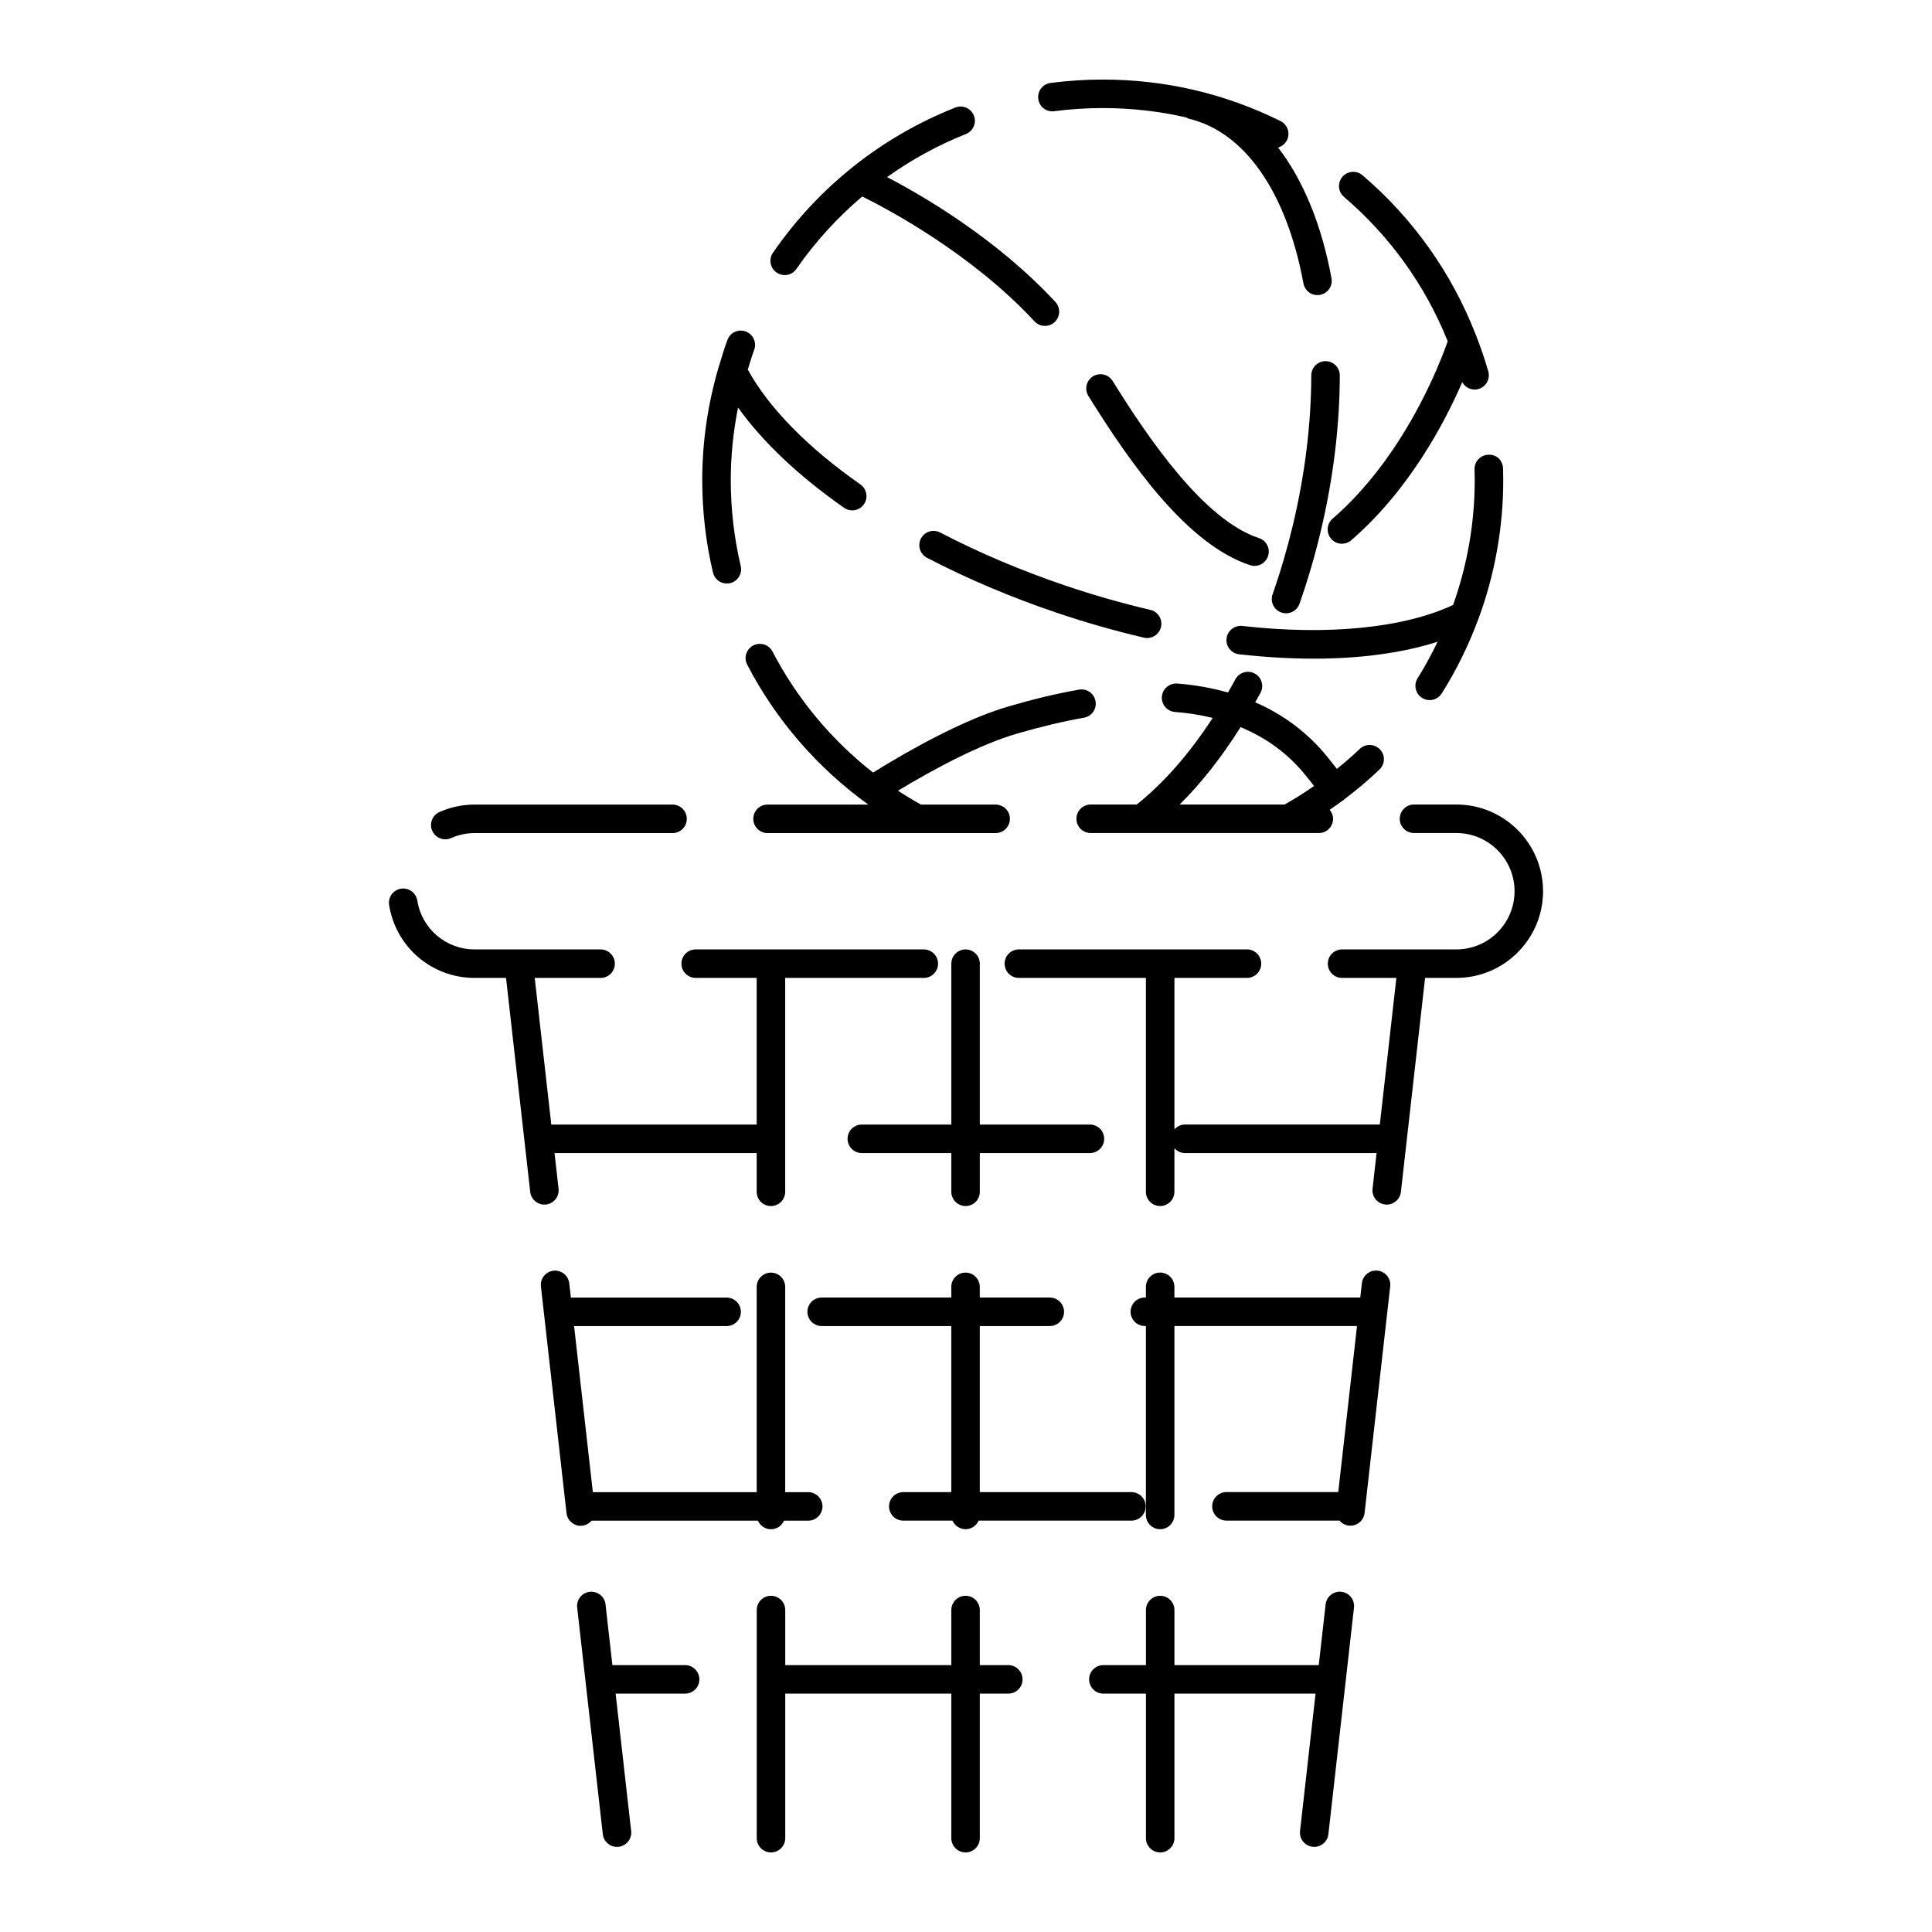 <?xml version="1.0" encoding="UTF-8"?>
<!-- Uploaded to: SVG Repo, www.svgrepo.com, Generator: SVG Repo Mixer Tools -->
<svg fill="#000000" width="800px" height="800px" version="1.1" viewBox="144 144 512 512" xmlns="http://www.w3.org/2000/svg">
 <g>
  <path d="m262.01 366.43c0.516 0 1.039-0.105 1.535-0.328 1.977-0.883 4.082-1.324 6.266-1.324h52.422c2.086 0 3.777-1.691 3.777-3.777 0-2.086-1.691-3.777-3.777-3.777l-52.426-0.004c-3.25 0-6.394 0.664-9.34 1.98-1.906 0.852-2.762 3.082-1.914 4.988 0.629 1.406 2.008 2.242 3.457 2.242z"/>
  <path d="m529.96 357.21h-11.238c-2.086 0-3.777 1.691-3.777 3.777 0 2.086 1.691 3.777 3.777 3.777h11.238c8.5 0 15.41 6.918 15.41 15.418 0 8.504-6.914 15.422-15.41 15.422h-30.301c-2.086 0-3.777 1.691-3.777 3.777 0 2.086 1.691 3.777 3.777 3.777h14.395l-4.387 38.859h-51.641c-1.117 0-2.098 0.508-2.793 1.285v-40.145h19.23c2.086 0 3.777-1.691 3.777-3.777 0-2.086-1.691-3.777-3.777-3.777h-60.457c-2.086 0-3.777 1.691-3.777 3.777 0 2.086 1.691 3.777 3.777 3.777h33.668v56.68c0 2.086 1.691 3.777 3.777 3.777 2.086 0 3.777-1.691 3.777-3.777v-11.547c0.695 0.777 1.672 1.285 2.793 1.285h50.785l-1.066 9.457c-0.238 2.07 1.254 3.945 3.332 4.176 0.141 0.016 0.289 0.023 0.43 0.023 1.895 0 3.531-1.426 3.75-3.356l6.41-56.719h8.293c12.664 0 22.969-10.309 22.969-22.98 0.004-12.664-10.301-22.969-22.965-22.969z"/>
  <path d="m499.48 565.84c-2.055-0.238-3.945 1.254-4.176 3.332l-1.82 16.102h-38.246v-14.594c0-2.086-1.691-3.777-3.777-3.777-2.086 0-3.777 1.691-3.777 3.777v14.594h-11.281c-2.086 0-3.777 1.691-3.777 3.777 0 2.086 1.691 3.777 3.777 3.777h11.281v38.305c0 2.086 1.691 3.777 3.777 3.777 2.086 0 3.777-1.691 3.777-3.777v-38.305h37.395l-4.109 36.414c-0.238 2.07 1.254 3.945 3.332 4.176 0.141 0.016 0.289 0.023 0.43 0.023 1.895 0 3.531-1.426 3.75-3.356l6.785-60.074c0.227-2.066-1.266-3.941-3.34-4.172z"/>
  <path d="m509.09 480.73c-2.055-0.223-3.945 1.254-4.176 3.332l-0.43 3.793h-49.254v-2.832c0-2.086-1.691-3.777-3.777-3.777-2.086 0-3.777 1.691-3.777 3.777v2.832h-0.281c-2.086 0-3.777 1.691-3.777 3.777 0 2.086 1.691 3.777 3.777 3.777h0.281v50.07c0 2.086 1.691 3.777 3.777 3.777 2.086 0 3.777-1.691 3.777-3.777v-50.07h48.395l-4.973 44.012h-29.633c-2.086 0-3.777 1.691-3.777 3.777s1.691 3.777 3.777 3.777h29.98c0.598 0.715 1.449 1.215 2.449 1.328 0.141 0.016 0.289 0.023 0.43 0.023 1.895 0 3.531-1.426 3.75-3.356l6.793-60.074c0.234-2.062-1.258-3.938-3.332-4.168z"/>
  <path d="m288.69 463.21c2.074-0.23 3.566-2.106 3.332-4.176l-1.066-9.457h53.574v10.262c0 2.086 1.691 3.777 3.777 3.777 2.086 0 3.777-1.691 3.777-3.777v-56.68h36.734c2.086 0 3.777-1.691 3.777-3.777 0-2.086-1.691-3.777-3.777-3.777h-60.457c-2.086 0-3.777 1.691-3.777 3.777 0 2.086 1.691 3.777 3.777 3.777h16.168v38.859h-54.43l-4.394-38.859h17.461c2.086 0 3.777-1.691 3.777-3.777 0-2.086-1.691-3.777-3.777-3.777h-33.359c-7.621 0-14.027-5.453-15.219-12.957-0.328-2.066-2.281-3.461-4.328-3.141-2.062 0.328-3.465 2.266-3.141 4.328 1.789 11.199 11.332 19.324 22.688 19.324h8.297l6.41 56.719c0.215 1.93 1.855 3.356 3.75 3.356 0.145 0.004 0.285-0.008 0.426-0.023z"/>
  <path d="m298.31 548.32c0.996-0.109 1.848-0.613 2.449-1.328h44.09c0.578 1.34 1.91 2.277 3.461 2.277 1.551 0 2.883-0.941 3.461-2.277h6.418c2.086 0 3.777-1.691 3.777-3.777 0-2.086-1.691-3.777-3.777-3.777h-6.102v-54.402c0-2.086-1.691-3.777-3.777-3.777-2.086 0-3.777 1.691-3.777 3.777v54.402h-43.422l-4.973-44.012h40.426c2.086 0 3.777-1.691 3.777-3.777 0-2.086-1.691-3.777-3.777-3.777h-41.277l-0.43-3.793c-0.23-2.07-2.121-3.559-4.176-3.332-2.074 0.23-3.566 2.106-3.332 4.176l6.785 60.074c0.215 1.93 1.855 3.356 3.75 3.356 0.141-0.008 0.285-0.016 0.426-0.031z"/>
  <path d="m432.84 442.02h-29.176v-42.637c0-2.086-1.691-3.777-3.777-3.777-2.086 0-3.777 1.691-3.777 3.777v42.637h-23.723c-2.086 0-3.777 1.691-3.777 3.777s1.691 3.777 3.777 3.777h23.723v10.262c0 2.086 1.691 3.777 3.777 3.777 2.086 0 3.777-1.691 3.777-3.777v-10.262h29.176c2.086 0 3.777-1.691 3.777-3.777 0.004-2.082-1.691-3.777-3.777-3.777z"/>
  <path d="m411.21 585.27h-7.547v-14.594c0-2.086-1.691-3.777-3.777-3.777-2.086 0-3.777 1.691-3.777 3.777v14.594h-44.012v-14.594c0-2.086-1.691-3.777-3.777-3.777-2.086 0-3.777 1.691-3.777 3.777v60.457c0 2.086 1.691 3.777 3.777 3.777 2.086 0 3.777-1.691 3.777-3.777v-38.305h44.012v38.305c0 2.086 1.691 3.777 3.777 3.777 2.086 0 3.777-1.691 3.777-3.777v-38.305h7.547c2.086 0 3.777-1.691 3.777-3.777 0.004-2.086-1.691-3.781-3.777-3.781z"/>
  <path d="m325.56 585.27h-19.27l-1.82-16.102c-0.23-2.074-2.102-3.535-4.18-3.332-2.07 0.23-3.566 2.106-3.332 4.176l6.793 60.074c0.215 1.93 1.855 3.356 3.75 3.356 0.141 0 0.289-0.012 0.43-0.023 2.07-0.23 3.566-2.106 3.332-4.176l-4.117-36.414h18.418c2.086 0 3.777-1.691 3.777-3.777-0.004-2.086-1.699-3.781-3.781-3.781z"/>
  <path d="m383.38 539.43c-2.086 0-3.777 1.691-3.777 3.777 0 2.086 1.691 3.777 3.777 3.777h13.039c0.586 1.34 1.91 2.277 3.461 2.277 1.551 0 2.875-0.941 3.465-2.277h40.496c2.086 0 3.777-1.691 3.777-3.777 0-2.086-1.691-3.777-3.777-3.777h-40.184v-44.012h18.551c2.086 0 3.777-1.691 3.777-3.777 0-2.086-1.691-3.777-3.777-3.777h-18.551v-2.832c0-2.086-1.691-3.777-3.777-3.777-2.086 0-3.777 1.691-3.777 3.777v2.832h-34.352c-2.086 0-3.777 1.691-3.777 3.777 0 2.086 1.691 3.777 3.777 3.777h34.352v44.012z"/>
  <path d="m423.38 173.47c4.227-0.551 8.555-0.832 12.867-0.832 7.535 0 14.918 0.836 22.098 2.481 0.25 0.125 0.484 0.289 0.766 0.359 14.785 3.531 25.836 19.434 30.32 43.637 0.332 1.82 1.926 3.09 3.707 3.09 0.23 0 0.465-0.02 0.695-0.066 2.051-0.379 3.406-2.348 3.027-4.402-2.644-14.312-7.543-26.062-14.152-34.641 0.988-0.281 1.855-0.957 2.348-1.949 0.926-1.867 0.16-4.137-1.707-5.062-14.723-7.297-30.566-11-47.102-11-4.641 0-9.297 0.301-13.84 0.898-2.07 0.266-3.527 2.168-3.258 4.231 0.266 2.07 2.121 3.531 4.231 3.258z"/>
  <path d="m534.77 268.4c0.031 0.938 0.047 1.879 0.047 2.82 0 11.367-1.969 22.539-5.727 33.094-12.988 6.09-33.031 8.152-55.867 5.57-2.023-0.223-3.945 1.254-4.176 3.332-0.238 2.074 1.254 3.945 3.332 4.176 6.82 0.77 13.477 1.16 19.785 1.16 12.5 0 23.645-1.543 32.816-4.488-1.594 3.305-3.324 6.551-5.301 9.672-1.113 1.762-0.578 4.098 1.18 5.211 0.629 0.398 1.324 0.586 2.012 0.586 1.254 0 2.484-0.625 3.203-1.762 3.863-6.125 7.043-12.609 9.562-19.336 0.031-0.082 0.07-0.152 0.098-0.238 4.367-11.754 6.641-24.254 6.641-36.973 0-1.023-0.016-2.035-0.047-3.047-0.066-2.086-1.605-3.793-3.891-3.664-2.094 0.059-3.731 1.801-3.668 3.887z"/>
  <path d="m351.95 216.9c1.199 0 2.379-0.57 3.113-1.633 4.984-7.215 10.867-13.613 17.434-19.195 6.812 3.367 29.02 15.141 45.648 33.086 0.742 0.805 1.758 1.211 2.769 1.211 0.922 0 1.84-0.332 2.57-1.008 1.531-1.422 1.621-3.809 0.203-5.34-15.523-16.762-35.125-28.148-44.605-33.09 6.445-4.59 13.422-8.449 20.879-11.406 1.941-0.766 2.891-2.961 2.121-4.906-0.77-1.945-2.977-2.891-4.906-2.121-19.598 7.766-36.309 21.062-48.332 38.473-1.184 1.719-0.754 4.07 0.961 5.254 0.66 0.461 1.406 0.676 2.144 0.676z"/>
  <path d="m330.1 271.22c0 8.281 0.957 16.531 2.848 24.512 0.414 1.738 1.965 2.91 3.672 2.91 0.289 0 0.578-0.031 0.871-0.102 2.031-0.48 3.289-2.519 2.812-4.543-1.754-7.418-2.641-15.078-2.644-22.777 0-6.508 0.684-12.922 1.93-19.219 6.445 9.023 15.973 18.078 28.086 26.566 0.66 0.465 1.414 0.684 2.168 0.684 1.188 0 2.363-0.559 3.098-1.605 1.199-1.707 0.781-4.066-0.926-5.266-14.066-9.859-24.309-20.344-29.84-30.434 0.543-1.75 1.047-3.508 1.688-5.231 0.73-1.953-0.262-4.133-2.215-4.863-1.965-0.727-4.133 0.262-4.863 2.215-0.828 2.207-1.496 4.453-2.168 6.707-0.105 0.238-0.18 0.469-0.23 0.719-2.805 9.621-4.285 19.574-4.285 29.727z"/>
  <path d="m527.66 234.43c-2.019 5.801-11.453 30.516-30.512 47.027-1.578 1.367-1.75 3.754-0.379 5.332 0.742 0.863 1.793 1.305 2.852 1.305 0.883 0 1.762-0.301 2.473-0.922 15.332-13.285 24.691-31 29.418-41.902 0.664 1.195 1.906 1.965 3.266 1.965 0.332 0 0.68-0.047 1.023-0.141 2.004-0.562 3.18-2.648 2.613-4.66-0.941-3.34-2.09-6.586-3.34-9.789-0.023-0.055-0.035-0.109-0.066-0.16-6.344-16.191-16.52-30.602-29.938-42.043-1.57-1.355-3.957-1.172-5.316 0.414-1.359 1.586-1.164 3.977 0.422 5.332 12.238 10.438 21.566 23.531 27.484 38.242z"/>
  <path d="m495.28 239.71c-2.082 0-3.773 1.684-3.777 3.769-0.035 12.938-1.684 26.316-4.898 39.77-1.48 6.191-3.281 12.332-5.359 18.254-0.691 1.969 0.344 4.125 2.312 4.816 0.418 0.145 0.84 0.211 1.254 0.211 1.562 0 3.023-0.973 3.566-2.523 2.16-6.16 4.039-12.555 5.578-19 3.352-14.02 5.066-27.988 5.106-41.508 0.004-2.086-1.684-3.785-3.769-3.789h-0.012z"/>
  <path d="m475.28 293.78c0.395 0.125 0.789 0.191 1.18 0.191 1.586 0 3.062-1.008 3.594-2.602 0.648-1.984-0.43-4.117-2.414-4.769-14.531-4.781-29.09-26.059-38.785-41.645-1.098-1.773-3.422-2.312-5.203-1.215-1.773 1.098-2.312 3.43-1.211 5.203 11.188 17.996 26.164 39.348 42.84 44.836z"/>
  <path d="m393.15 285.12c-1.855-0.961-4.133-0.242-5.098 1.605-0.961 1.855-0.242 4.133 1.605 5.098 10.727 5.578 22.277 10.473 34.336 14.547 7.668 2.594 15.457 4.816 23.145 6.613 0.293 0.066 0.578 0.102 0.867 0.102 1.715 0 3.266-1.176 3.672-2.922 0.473-2.031-0.785-4.066-2.82-4.539-7.453-1.738-15.008-3.894-22.445-6.41-11.691-3.953-22.887-8.691-33.262-14.094z"/>
  <path d="m500.02 356.07c0.059-0.047 0.09-0.117 0.141-0.172 3.281-2.481 6.438-5.117 9.418-7.965 1.508-1.441 1.562-3.836 0.117-5.344-1.445-1.508-3.84-1.566-5.344-0.117-1.941 1.859-3.981 3.602-6.062 5.289-0.777-0.977-1.492-1.891-2.328-2.938-5.215-6.508-11.703-11.383-19.32-14.711 0.473-0.84 0.957-1.664 1.414-2.523 0.977-1.844 0.281-4.133-1.562-5.113-1.848-0.977-4.133-0.277-5.113 1.562-0.637 1.188-1.293 2.332-1.953 3.488-4.207-1.195-8.68-2.019-13.469-2.383-2.047-0.133-3.891 1.402-4.055 3.481-0.156 2.082 1.402 3.894 3.481 4.055 3.516 0.266 6.832 0.805 9.984 1.578-6.121 9.441-12.957 17.23-20.121 22.953h-12.207c-2.086 0-3.777 1.691-3.777 3.777 0 2.086 1.691 3.777 3.777 3.777h52.383 0.012 0.012 8.055c2.086 0 3.777-1.691 3.777-3.777 0-0.918-0.367-1.723-0.91-2.379 1.148-0.789 2.293-1.582 3.41-2.418 0.094-0.043 0.18-0.066 0.242-0.121zm-27.254-19.375c6.883 2.856 12.699 7.125 17.305 12.867 0.777 0.973 1.445 1.82 2.176 2.734-2.535 1.754-5.141 3.406-7.824 4.918h-27.809c5.758-5.707 11.195-12.637 16.152-20.52z"/>
  <path d="m413.55 338.41c6.41-1.863 12.203-3.246 17.715-4.211 2.055-0.363 3.43-2.324 3.062-4.379-0.359-2.051-2.312-3.414-4.375-3.062-5.785 1.023-11.84 2.457-18.512 4.402-11.703 3.391-25.68 11.148-36.082 17.574-11.008-8.641-20.098-19.504-26.641-32.074-0.961-1.848-3.254-2.562-5.098-1.605-1.855 0.961-2.57 3.25-1.605 5.098 7.703 14.801 18.691 27.398 32.082 37.066h-26.688c-2.086 0-3.777 1.691-3.777 3.777s1.691 3.777 3.777 3.777h39.578c0.016 0 0.023 0.012 0.039 0.012s0.023-0.012 0.035-0.012h20.797c2.086 0 3.777-1.691 3.777-3.777s-1.691-3.777-3.777-3.777h-19.816c-2.07-1.16-4.09-2.383-6.062-3.68 9.637-5.801 21.621-12.242 31.57-15.129z"/>
 </g>
</svg>